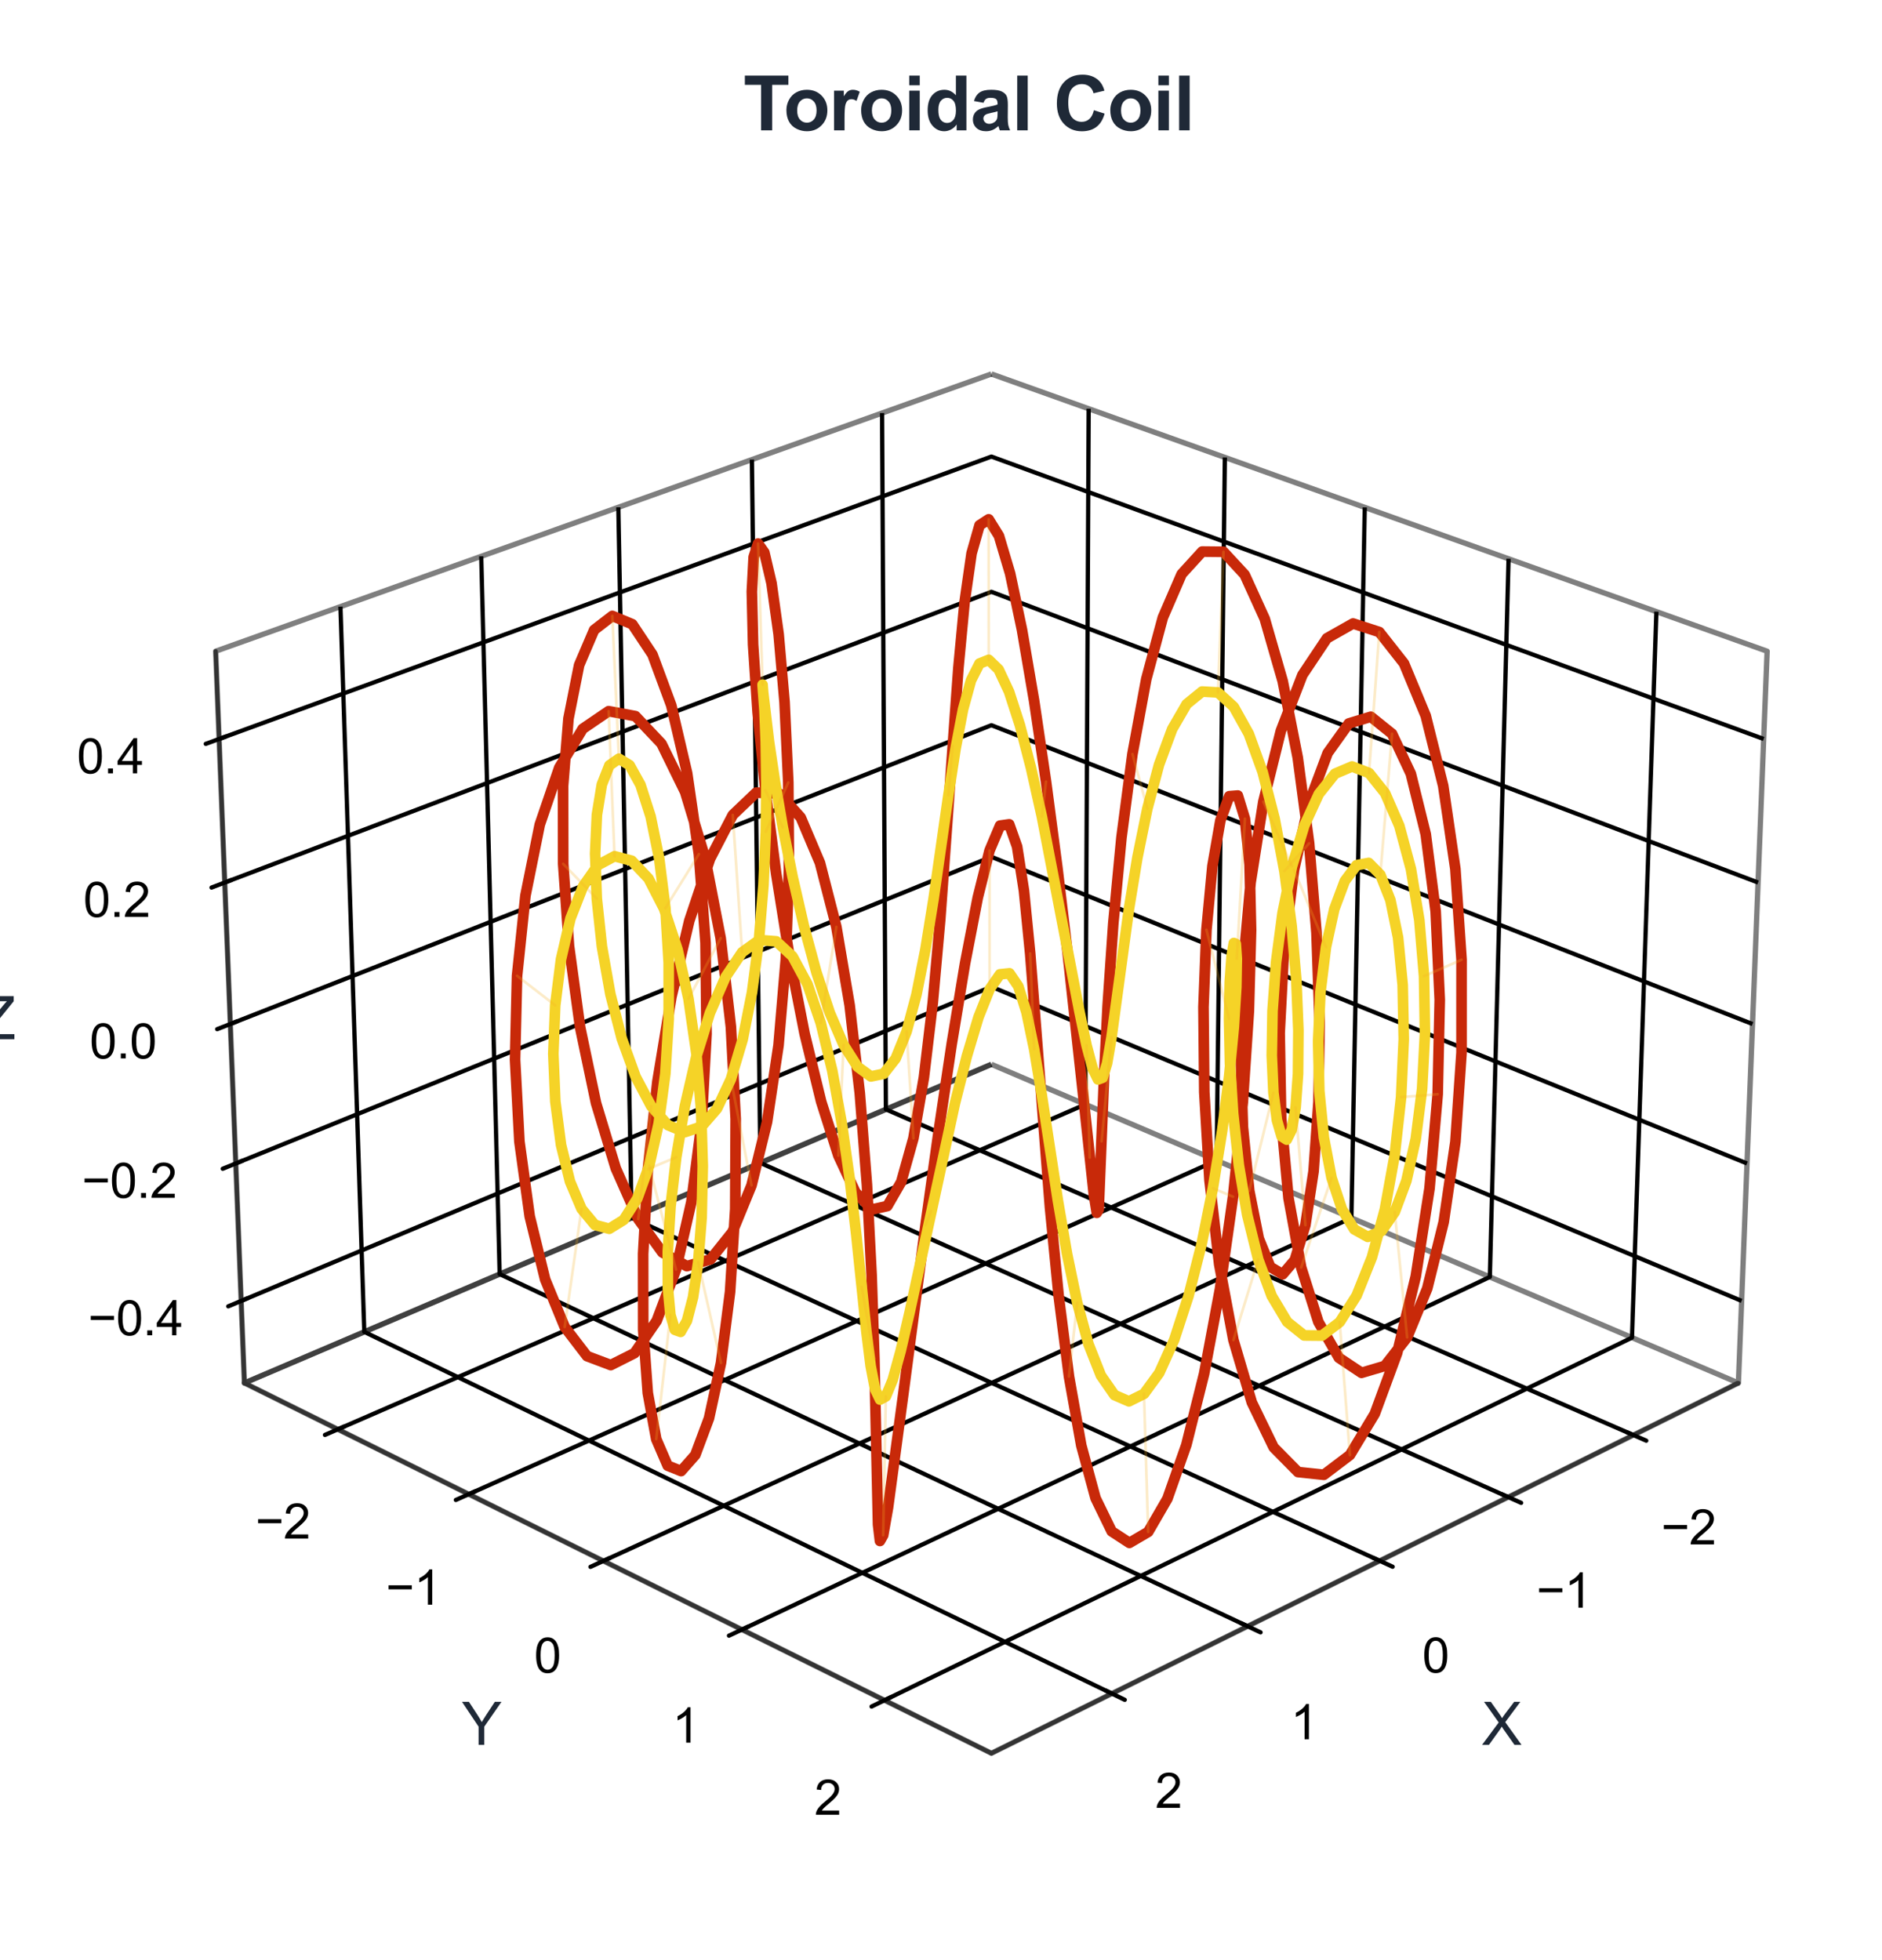 <?xml version="1.0" encoding="utf-8" standalone="no"?>
<!DOCTYPE svg PUBLIC "-//W3C//DTD SVG 1.1//EN"
  "http://www.w3.org/Graphics/SVG/1.1/DTD/svg11.dtd">
<svg xmlns:xlink="http://www.w3.org/1999/xlink" viewBox="0 0 352.534 367.141" xmlns="http://www.w3.org/2000/svg" version="1.1">
 <defs>
  <style type="text/css">*{stroke-linejoin: round; stroke-linecap: butt}</style>
 </defs>
 <g id="figure_1">
  <g id="patch_1">
   <path d="M 0 367.141 
L 352.534 367.141 
L 352.534 0 
L 0 0 
z
" style="fill: #ffffff"/>
  </g>
  <g id="patch_2">
   <path d="M 24.814 352.741 
L 338.134 352.741 
L 338.134 39.421 
L 24.814 39.421 
z
" style="fill: #ffffff"/>
  </g>
  <g id="pane3d_1">
   <g id="patch_3">
    <path d="M 185.708 199.4 
L 325.637 259.102 
L 331.018 122.005 
L 185.708 70.064 
" style="fill: none; opacity: 0.5; stroke: #000000; stroke-linejoin: miter"/>
   </g>
  </g>
  <g id="pane3d_2">
   <g id="patch_4">
    <path d="M 185.708 199.4 
L 45.78 259.102 
L 40.399 122.005 
L 185.708 70.064 
" style="fill: none; opacity: 0.5; stroke: #000000; stroke-linejoin: miter"/>
   </g>
  </g>
  <g id="pane3d_3">
   <g id="patch_5">
    <path d="M 185.708 199.4 
L 45.78 259.102 
L 185.708 328.469 
L 325.637 259.102 
" style="fill: none; opacity: 0.5; stroke: #000000; stroke-linejoin: miter"/>
   </g>
  </g>
  <g id="grid3d_1">
   <g id="Line3DCollection_1">
    <path d="M 305.965 268.854 
L 165.942 207.834 
L 165.229 77.385 
" style="fill: none; stroke: #000000; stroke-width: 0.8"/>
    <path d="M 282.523 280.475 
L 142.427 217.867 
L 140.846 86.1 
" style="fill: none; stroke: #000000; stroke-width: 0.8"/>
    <path d="M 258.445 292.411 
L 118.32 228.152 
L 115.826 95.044 
" style="fill: none; stroke: #000000; stroke-width: 0.8"/>
    <path d="M 233.703 304.676 
L 93.598 238.701 
L 90.143 104.224 
" style="fill: none; stroke: #000000; stroke-width: 0.8"/>
    <path d="M 208.269 317.284 
L 68.235 249.522 
L 63.77 113.651 
" style="fill: none; stroke: #000000; stroke-width: 0.8"/>
   </g>
  </g>
  <g id="grid3d_2">
   <g id="Line3DCollection_2">
    <path d="M 203.93 76.577 
L 203.296 206.904 
L 63.282 267.778 
" style="fill: none; stroke: #000000; stroke-width: 0.8"/>
    <path d="M 229.437 85.695 
L 227.897 217.401 
L 87.803 279.934 
" style="fill: none; stroke: #000000; stroke-width: 0.8"/>
    <path d="M 255.644 95.063 
L 253.148 228.174 
L 113.023 292.436 
" style="fill: none; stroke: #000000; stroke-width: 0.8"/>
    <path d="M 282.579 104.691 
L 279.075 239.236 
L 138.972 305.3 
" style="fill: none; stroke: #000000; stroke-width: 0.8"/>
    <path d="M 310.273 114.59 
L 305.706 250.598 
L 165.681 318.54 
" style="fill: none; stroke: #000000; stroke-width: 0.8"/>
   </g>
  </g>
  <g id="grid3d_3">
   <g id="Line3DCollection_3">
    <path d="M 45.177 243.723 
L 185.708 184.857 
L 326.24 243.723 
" style="fill: none; stroke: #000000; stroke-width: 0.8"/>
    <path d="M 44.166 217.971 
L 185.708 160.525 
L 327.251 217.971 
" style="fill: none; stroke: #000000; stroke-width: 0.8"/>
    <path d="M 43.14 191.847 
L 185.708 135.866 
L 328.277 191.847 
" style="fill: none; stroke: #000000; stroke-width: 0.8"/>
    <path d="M 42.1 165.341 
L 185.708 110.872 
L 329.317 165.341 
" style="fill: none; stroke: #000000; stroke-width: 0.8"/>
    <path d="M 41.044 138.445 
L 185.708 85.538 
L 330.373 138.445 
" style="fill: none; stroke: #000000; stroke-width: 0.8"/>
   </g>
  </g>
  <g id="axis3d_1">
   <g id="line2d_1">
    <path d="M 325.637 259.102 
L 185.708 328.469 
" style="fill: none; stroke: #333333; stroke-width: 0.8; stroke-linecap: round"/>
   </g>
   <g id="xtick_1">
    <g id="line2d_2">
     <path d="M 185.708 191.847 
" clip-path="url(#p8f6dfc2029)" style="fill: none; stroke: #333333; stroke-width: 0.8; stroke-linecap: round"/>
    </g>
    <g id="line2d_3">
     <path d="M 304.761 268.329 
L 308.378 269.906 
" style="fill: none; stroke: #000000; stroke-width: 0.8; stroke-linecap: round"/>
    </g>
    <g id="text_1">
     <!-- −2 -->
     <g transform="translate(311.159 289.343) scale(0.09 -0.09)">
      <defs>
       <path id="ArialMT-2212" d="M 3381 1997 
L 356 1997 
L 356 2522 
L 3381 2522 
L 3381 1997 
z
" transform="scale(0.016)"/>
       <path id="ArialMT-32" d="M 3222 541 
L 3222 0 
L 194 0 
Q 188 203 259 391 
Q 375 700 629 1000 
Q 884 1300 1366 1694 
Q 2113 2306 2375 2664 
Q 2638 3022 2638 3341 
Q 2638 3675 2398 3904 
Q 2159 4134 1775 4134 
Q 1369 4134 1125 3890 
Q 881 3647 878 3216 
L 300 3275 
Q 359 3922 746 4261 
Q 1134 4600 1788 4600 
Q 2447 4600 2831 4234 
Q 3216 3869 3216 3328 
Q 3216 3053 3103 2787 
Q 2991 2522 2730 2228 
Q 2469 1934 1863 1422 
Q 1356 997 1212 845 
Q 1069 694 975 541 
L 3222 541 
z
" transform="scale(0.016)"/>
      </defs>
      <use xlink:href="#ArialMT-2212"/>
      <use xlink:href="#ArialMT-32" transform="translate(58.398 0)"/>
     </g>
    </g>
   </g>
   <g id="xtick_2">
    <g id="line2d_4">
     <path d="M 185.708 191.847 
" clip-path="url(#p8f6dfc2029)" style="fill: none; stroke: #333333; stroke-width: 0.8; stroke-linecap: round"/>
    </g>
    <g id="line2d_5">
     <path d="M 281.317 279.936 
L 284.94 281.555 
" style="fill: none; stroke: #000000; stroke-width: 0.8; stroke-linecap: round"/>
    </g>
    <g id="text_2">
     <!-- −1 -->
     <g transform="translate(287.793 301.185) scale(0.09 -0.09)">
      <defs>
       <path id="ArialMT-31" d="M 2384 0 
L 1822 0 
L 1822 3584 
Q 1619 3391 1289 3197 
Q 959 3003 697 2906 
L 697 3450 
Q 1169 3672 1522 3987 
Q 1875 4303 2022 4600 
L 2384 4600 
L 2384 0 
z
" transform="scale(0.016)"/>
      </defs>
      <use xlink:href="#ArialMT-2212"/>
      <use xlink:href="#ArialMT-31" transform="translate(58.398 0)"/>
     </g>
    </g>
   </g>
   <g id="xtick_3">
    <g id="line2d_6">
     <path d="M 185.708 191.847 
" clip-path="url(#p8f6dfc2029)" style="fill: none; stroke: #333333; stroke-width: 0.8; stroke-linecap: round"/>
    </g>
    <g id="line2d_7">
     <path d="M 257.237 291.857 
L 260.864 293.521 
" style="fill: none; stroke: #000000; stroke-width: 0.8; stroke-linecap: round"/>
    </g>
    <g id="text_3">
     <!-- 0 -->
     <g transform="translate(266.417 313.349) scale(0.09 -0.09)">
      <defs>
       <path id="ArialMT-30" d="M 266 2259 
Q 266 3072 433 3567 
Q 600 4063 929 4331 
Q 1259 4600 1759 4600 
Q 2128 4600 2406 4451 
Q 2684 4303 2865 4023 
Q 3047 3744 3150 3342 
Q 3253 2941 3253 2259 
Q 3253 1453 3087 958 
Q 2922 463 2592 192 
Q 2263 -78 1759 -78 
Q 1097 -78 719 397 
Q 266 969 266 2259 
z
M 844 2259 
Q 844 1131 1108 757 
Q 1372 384 1759 384 
Q 2147 384 2411 759 
Q 2675 1134 2675 2259 
Q 2675 3391 2411 3762 
Q 2147 4134 1753 4134 
Q 1366 4134 1134 3806 
Q 844 3388 844 2259 
z
" transform="scale(0.016)"/>
      </defs>
      <use xlink:href="#ArialMT-30"/>
     </g>
    </g>
   </g>
   <g id="xtick_4">
    <g id="line2d_8">
     <path d="M 185.708 191.847 
" clip-path="url(#p8f6dfc2029)" style="fill: none; stroke: #333333; stroke-width: 0.8; stroke-linecap: round"/>
    </g>
    <g id="line2d_9">
     <path d="M 232.494 304.107 
L 236.124 305.817 
" style="fill: none; stroke: #000000; stroke-width: 0.8; stroke-linecap: round"/>
    </g>
    <g id="text_4">
     <!-- 1 -->
     <g transform="translate(241.75 325.849) scale(0.09 -0.09)">
      <use xlink:href="#ArialMT-31"/>
     </g>
    </g>
   </g>
   <g id="xtick_5">
    <g id="line2d_10">
     <path d="M 185.708 191.847 
" clip-path="url(#p8f6dfc2029)" style="fill: none; stroke: #333333; stroke-width: 0.8; stroke-linecap: round"/>
    </g>
    <g id="line2d_11">
     <path d="M 207.06 316.699 
L 210.692 318.457 
" style="fill: none; stroke: #000000; stroke-width: 0.8; stroke-linecap: round"/>
    </g>
    <g id="text_5">
     <!-- 2 -->
     <g transform="translate(216.392 338.699) scale(0.09 -0.09)">
      <use xlink:href="#ArialMT-32"/>
     </g>
    </g>
   </g>
   <g id="text_6">
    <!-- X -->
    <g style="fill: #1f2937" transform="translate(277.571 326.897) scale(0.11 -0.11)">
     <defs>
      <path id="ArialMT-58" d="M 28 0 
L 1800 2388 
L 238 4581 
L 959 4581 
L 1791 3406 
Q 2050 3041 2159 2844 
Q 2313 3094 2522 3366 
L 3444 4581 
L 4103 4581 
L 2494 2422 
L 4228 0 
L 3478 0 
L 2325 1634 
Q 2228 1775 2125 1941 
Q 1972 1691 1906 1597 
L 756 0 
L 28 0 
z
" transform="scale(0.016)"/>
     </defs>
     <use xlink:href="#ArialMT-58"/>
    </g>
   </g>
  </g>
  <g id="axis3d_2">
   <g id="line2d_12">
    <path d="M 45.78 259.102 
L 185.708 328.469 
" style="fill: none; stroke: #333333; stroke-width: 0.8; stroke-linecap: round"/>
   </g>
   <g id="xtick_6">
    <g id="line2d_13">
     <path d="M 185.708 191.847 
" clip-path="url(#p8f6dfc2029)" style="fill: none; stroke: #333333; stroke-width: 0.8; stroke-linecap: round"/>
    </g>
    <g id="line2d_14">
     <path d="M 64.486 267.255 
L 60.869 268.827 
" style="fill: none; stroke: #000000; stroke-width: 0.8; stroke-linecap: round"/>
    </g>
    <g id="text_7">
     <!-- −2 -->
     <g transform="translate(47.833 288.247) scale(0.09 -0.09)">
      <use xlink:href="#ArialMT-2212"/>
      <use xlink:href="#ArialMT-32" transform="translate(58.398 0)"/>
     </g>
    </g>
   </g>
   <g id="xtick_7">
    <g id="line2d_15">
     <path d="M 185.708 191.847 
" clip-path="url(#p8f6dfc2029)" style="fill: none; stroke: #333333; stroke-width: 0.8; stroke-linecap: round"/>
    </g>
    <g id="line2d_16">
     <path d="M 89.009 279.396 
L 85.387 281.013 
" style="fill: none; stroke: #000000; stroke-width: 0.8; stroke-linecap: round"/>
    </g>
    <g id="text_8">
     <!-- −1 -->
     <g transform="translate(72.276 300.634) scale(0.09 -0.09)">
      <use xlink:href="#ArialMT-2212"/>
      <use xlink:href="#ArialMT-31" transform="translate(58.398 0)"/>
     </g>
    </g>
   </g>
   <g id="xtick_8">
    <g id="line2d_17">
     <path d="M 185.708 191.847 
" clip-path="url(#p8f6dfc2029)" style="fill: none; stroke: #333333; stroke-width: 0.8; stroke-linecap: round"/>
    </g>
    <g id="line2d_18">
     <path d="M 114.231 291.883 
L 110.604 293.546 
" style="fill: none; stroke: #000000; stroke-width: 0.8; stroke-linecap: round"/>
    </g>
    <g id="text_9">
     <!-- 0 -->
     <g transform="translate(100.046 313.375) scale(0.09 -0.09)">
      <use xlink:href="#ArialMT-30"/>
     </g>
    </g>
   </g>
   <g id="xtick_9">
    <g id="line2d_19">
     <path d="M 185.708 191.847 
" clip-path="url(#p8f6dfc2029)" style="fill: none; stroke: #333333; stroke-width: 0.8; stroke-linecap: round"/>
    </g>
    <g id="line2d_20">
     <path d="M 140.18 304.73 
L 136.55 306.442 
" style="fill: none; stroke: #000000; stroke-width: 0.8; stroke-linecap: round"/>
    </g>
    <g id="text_10">
     <!-- 1 -->
     <g transform="translate(125.916 326.484) scale(0.09 -0.09)">
      <use xlink:href="#ArialMT-31"/>
     </g>
    </g>
   </g>
   <g id="xtick_10">
    <g id="line2d_21">
     <path d="M 185.708 191.847 
" clip-path="url(#p8f6dfc2029)" style="fill: none; stroke: #333333; stroke-width: 0.8; stroke-linecap: round"/>
    </g>
    <g id="line2d_22">
     <path d="M 166.89 317.954 
L 163.258 319.716 
" style="fill: none; stroke: #000000; stroke-width: 0.8; stroke-linecap: round"/>
    </g>
    <g id="text_11">
     <!-- 2 -->
     <g transform="translate(152.547 339.98) scale(0.09 -0.09)">
      <use xlink:href="#ArialMT-32"/>
     </g>
    </g>
   </g>
   <g id="text_12">
    <!-- Y -->
    <g style="fill: #1f2937" transform="translate(86.509 326.897) scale(0.11 -0.11)">
     <defs>
      <path id="ArialMT-59" d="M 1784 0 
L 1784 1941 
L 19 4581 
L 756 4581 
L 1659 3200 
Q 1909 2813 2125 2425 
Q 2331 2784 2625 3234 
L 3513 4581 
L 4219 4581 
L 2391 1941 
L 2391 0 
L 1784 0 
z
" transform="scale(0.016)"/>
     </defs>
     <use xlink:href="#ArialMT-59"/>
    </g>
   </g>
  </g>
  <g id="axis3d_3">
   <g id="line2d_23">
    <path d="M 45.78 259.102 
L 40.399 122.005 
" style="fill: none; stroke: #333333; stroke-width: 0.8; stroke-linecap: round"/>
   </g>
   <g id="xtick_11">
    <g id="line2d_24">
     <path d="M 185.708 191.847 
" style="fill: none; stroke: #333333; stroke-width: 0.8; stroke-linecap: round"/>
    </g>
    <g id="line2d_25">
     <path d="M 46.385 243.217 
L 42.756 244.737 
" style="fill: none; stroke: #000000; stroke-width: 0.8; stroke-linecap: round"/>
    </g>
    <g id="text_13">
     <!-- −0.4 -->
     <g transform="translate(16.487 250.165) scale(0.09 -0.09)">
      <defs>
       <path id="ArialMT-2e" d="M 581 0 
L 581 641 
L 1222 641 
L 1222 0 
L 581 0 
z
" transform="scale(0.016)"/>
       <path id="ArialMT-34" d="M 2069 0 
L 2069 1097 
L 81 1097 
L 81 1613 
L 2172 4581 
L 2631 4581 
L 2631 1613 
L 3250 1613 
L 3250 1097 
L 2631 1097 
L 2631 0 
L 2069 0 
z
M 2069 1613 
L 2069 3678 
L 634 1613 
L 2069 1613 
z
" transform="scale(0.016)"/>
      </defs>
      <use xlink:href="#ArialMT-2212"/>
      <use xlink:href="#ArialMT-30" transform="translate(58.398 0)"/>
      <use xlink:href="#ArialMT-2e" transform="translate(114.014 0)"/>
      <use xlink:href="#ArialMT-34" transform="translate(141.797 0)"/>
     </g>
    </g>
   </g>
   <g id="xtick_12">
    <g id="line2d_26">
     <path d="M 185.708 191.847 
" style="fill: none; stroke: #333333; stroke-width: 0.8; stroke-linecap: round"/>
    </g>
    <g id="line2d_27">
     <path d="M 45.383 217.477 
L 41.727 218.961 
" style="fill: none; stroke: #000000; stroke-width: 0.8; stroke-linecap: round"/>
    </g>
    <g id="text_14">
     <!-- −0.2 -->
     <g transform="translate(15.333 224.413) scale(0.09 -0.09)">
      <use xlink:href="#ArialMT-2212"/>
      <use xlink:href="#ArialMT-30" transform="translate(58.398 0)"/>
      <use xlink:href="#ArialMT-2e" transform="translate(114.014 0)"/>
      <use xlink:href="#ArialMT-32" transform="translate(141.797 0)"/>
     </g>
    </g>
   </g>
   <g id="xtick_13">
    <g id="line2d_28">
     <path d="M 185.708 191.847 
" style="fill: none; stroke: #333333; stroke-width: 0.8; stroke-linecap: round"/>
    </g>
    <g id="line2d_29">
     <path d="M 44.367 191.365 
L 40.682 192.812 
" style="fill: none; stroke: #000000; stroke-width: 0.8; stroke-linecap: round"/>
    </g>
    <g id="text_15">
     <!-- 0.0 -->
     <g transform="translate(16.792 198.289) scale(0.09 -0.09)">
      <use xlink:href="#ArialMT-30"/>
      <use xlink:href="#ArialMT-2e" transform="translate(55.615 0)"/>
      <use xlink:href="#ArialMT-30" transform="translate(83.398 0)"/>
     </g>
    </g>
   </g>
   <g id="xtick_14">
    <g id="line2d_30">
     <path d="M 185.708 191.847 
" style="fill: none; stroke: #333333; stroke-width: 0.8; stroke-linecap: round"/>
    </g>
    <g id="line2d_31">
     <path d="M 43.336 164.872 
L 39.623 166.281 
" style="fill: none; stroke: #000000; stroke-width: 0.8; stroke-linecap: round"/>
    </g>
    <g id="text_16">
     <!-- 0.2 -->
     <g transform="translate(15.605 171.783) scale(0.09 -0.09)">
      <use xlink:href="#ArialMT-30"/>
      <use xlink:href="#ArialMT-2e" transform="translate(55.615 0)"/>
      <use xlink:href="#ArialMT-32" transform="translate(83.398 0)"/>
     </g>
    </g>
   </g>
   <g id="xtick_15">
    <g id="line2d_32">
     <path d="M 185.708 191.847 
" style="fill: none; stroke: #333333; stroke-width: 0.8; stroke-linecap: round"/>
    </g>
    <g id="line2d_33">
     <path d="M 42.29 137.99 
L 38.547 139.359 
" style="fill: none; stroke: #000000; stroke-width: 0.8; stroke-linecap: round"/>
    </g>
    <g id="text_17">
     <!-- 0.4 -->
     <g transform="translate(14.4 144.887) scale(0.09 -0.09)">
      <use xlink:href="#ArialMT-30"/>
      <use xlink:href="#ArialMT-2e" transform="translate(55.615 0)"/>
      <use xlink:href="#ArialMT-34" transform="translate(83.398 0)"/>
     </g>
    </g>
   </g>
   <g id="text_18">
    <!-- Z -->
    <g style="fill: #1f2937" transform="translate(-3.901 194.691) scale(0.11 -0.11)">
     <defs>
      <path id="ArialMT-5a" d="M 128 0 
L 128 563 
L 2475 3497 
Q 2725 3809 2950 4041 
L 394 4041 
L 394 4581 
L 3675 4581 
L 3675 4041 
L 1103 863 
L 825 541 
L 3750 541 
L 3750 0 
L 128 0 
z
" transform="scale(0.016)"/>
     </defs>
     <use xlink:href="#ArialMT-5a"/>
    </g>
   </g>
  </g>
  <g id="axes_1">
   <g id="line2d_34">
    <path d="M 121.355 219.044 
L 123.14 202.646 
L 125.765 186.781 
L 129.111 172.529 
L 133.009 160.887 
L 137.259 152.68 
L 141.645 148.5 
L 145.951 148.653 
L 149.985 153.139 
L 153.594 161.659 
L 156.669 173.649 
L 159.156 188.329 
L 161.05 204.772 
L 162.394 221.967 
L 163.271 238.886 
L 163.788 254.541 
L 164.473 285.617 
L 164.833 288.693 
L 165.433 287.624 
L 166.345 282.441 
L 169.221 261.06 
L 173.378 229.481 
L 175.783 212.25 
L 178.28 195.551 
L 180.769 180.512 
L 183.154 168.163 
L 185.358 159.354 
L 187.328 154.678 
L 189.045 154.436 
L 190.522 158.607 
L 191.807 166.869 
L 192.972 178.63 
L 196.678 226.166 
L 198.3 242.709 
L 200.242 257.895 
L 202.544 270.81 
L 205.219 280.677 
L 208.243 286.893 
L 211.56 289.056 
L 215.078 286.994 
L 218.679 280.774 
L 222.221 270.714 
L 225.552 257.378 
L 228.517 241.551 
L 230.972 224.205 
L 232.805 206.442 
L 233.938 189.417 
L 234.35 174.259 
L 234.072 161.978 
L 233.196 153.389 
L 231.864 149.039 
L 230.263 149.17 
L 228.604 153.705 
L 227.108 162.263 
L 225.989 174.195 
L 225.432 188.645 
L 225.587 204.618 
L 226.554 221.046 
L 228.378 236.861 
L 231.045 251.055 
L 234.486 262.733 
L 238.577 271.159 
L 243.148 275.787 
L 247.989 276.296 
L 252.864 272.601 
L 257.522 264.865 
L 261.711 253.498 
L 265.197 239.141 
L 267.779 222.639 
L 269.306 204.996 
L 269.692 187.312 
L 268.923 170.718 
L 267.069 156.289 
L 264.275 144.965 
L 260.756 137.475 
L 256.783 134.281 
L 252.659 135.537 
L 248.695 141.084 
L 245.188 150.464 
L 242.397 162.962 
L 240.523 177.666 
L 239.701 193.538 
L 239.987 209.49 
L 241.362 224.456 
L 243.735 237.454 
L 246.95 247.645 
L 250.799 254.372 
L 255.037 257.195 
L 259.392 255.908 
L 263.587 250.547 
L 267.35 241.389 
L 270.433 228.943 
L 272.627 213.921 
L 273.774 197.206 
L 273.779 179.803 
L 272.617 162.786 
L 270.339 147.224 
L 267.069 134.111 
L 262.996 124.294 
L 258.366 118.406 
L 253.457 116.81 
L 248.563 119.574 
L 243.969 126.454 
L 239.929 136.921 
L 236.647 150.198 
L 234.262 165.329 
L 232.842 181.249 
L 232.385 196.863 
L 232.818 211.126 
L 234.012 223.106 
L 235.792 232.036 
L 237.953 237.355 
L 240.274 238.733 
L 242.534 236.075 
L 244.522 229.527 
L 246.054 219.461 
L 246.978 206.455 
L 247.182 191.263 
L 246.603 174.78 
L 245.226 157.995 
L 243.089 141.935 
L 240.274 127.607 
L 236.909 115.93 
L 233.152 107.67 
L 229.183 103.377 
L 225.19 103.338 
L 221.35 107.547 
L 217.82 115.701 
L 214.72 127.215 
L 212.128 141.273 
L 210.074 156.892 
L 208.542 172.998 
L 207.476 188.508 
L 206.784 202.41 
L 205.803 226.594 
L 205.448 227.221 
L 204.912 223.909 
L 203.045 206.525 
L 199.986 178.516 
L 198.059 162.508 
L 195.941 146.427 
L 193.706 131.264 
L 191.437 117.983 
L 189.217 107.453 
L 187.118 100.389 
L 185.197 97.293 
L 183.487 98.404 
L 181.993 103.676 
L 180.691 112.769 
L 179.53 125.073 
L 176.123 172.231 
L 174.723 187.9 
L 173.065 201.854 
L 171.103 213.251 
L 168.815 221.432 
L 166.212 225.953 
L 163.333 226.595 
L 160.244 223.366 
L 157.038 216.491 
L 153.824 206.399 
L 150.726 193.695 
L 147.872 179.14 
L 145.384 163.609 
L 143.371 148.054 
L 141.916 133.455 
L 141.068 120.76 
L 140.835 110.827 
L 141.176 104.357 
L 142 101.837 
L 143.173 103.496 
L 144.523 109.275 
L 145.854 118.827 
L 146.964 131.544 
L 147.661 146.602 
L 147.779 163.028 
L 147.195 179.78 
L 145.835 195.824 
L 143.682 210.198 
L 140.774 222.075 
L 137.203 230.802 
L 133.107 235.927 
L 128.661 237.211 
L 124.07 234.635 
L 119.555 228.391 
L 115.341 218.874 
L 111.648 206.662 
L 108.674 192.493 
L 106.584 177.235 
L 105.495 161.841 
L 105.467 147.306 
L 106.49 134.596 
L 108.483 124.594 
L 111.292 118.023 
L 114.7 115.391 
L 118.442 116.945 
L 122.221 122.639 
L 125.74 132.144 
L 128.717 144.87 
L 130.916 160.014 
L 132.161 176.631 
L 132.347 193.703 
L 131.445 210.212 
L 129.502 225.203 
L 126.632 237.84 
L 123.009 247.44 
L 118.852 253.507 
L 114.412 255.744 
L 109.962 254.067 
L 105.774 248.604 
L 102.114 239.691 
L 99.221 227.868 
L 97.294 213.85 
L 96.479 198.507 
L 96.854 182.814 
L 98.422 167.803 
L 101.108 154.492 
L 104.758 143.815 
L 109.149 136.546 
L 114.008 133.236 
L 119.028 134.164 
L 123.902 139.313 
L 128.341 148.378 
L 132.1 160.787 
L 134.994 175.763 
L 136.91 192.378 
L 137.809 209.628 
L 137.725 226.498 
L 136.757 242.023 
L 135.054 255.336 
L 132.809 265.71 
L 130.241 272.586 
L 127.584 275.598 
L 125.071 274.588 
L 122.925 269.617 
L 121.343 260.973 
L 120.486 249.159 
L 120.47 234.888 
L 121.355 219.044 
L 121.355 219.044 
" clip-path="url(#p8f6dfc2029)" style="fill: none; stroke: #c82909; stroke-width: 2; stroke-linecap: round"/>
   </g>
   <g id="line2d_35">
    <path d="M 126.67 216.798 
L 128.288 207.232 
L 130.418 198.011 
L 132.986 189.766 
L 135.891 183.072 
L 139.014 178.404 
L 142.23 176.105 
L 145.412 176.356 
L 148.449 179.168 
L 151.248 184.378 
L 153.743 191.669 
L 155.899 200.595 
L 157.71 210.611 
L 159.199 221.113 
L 160.412 231.477 
L 162.28 249.4 
L 163.091 255.919 
L 163.925 260.273 
L 164.854 262.21 
L 165.936 261.614 
L 167.213 258.52 
L 168.708 253.109 
L 170.422 245.71 
L 178.862 206.762 
L 181.108 197.867 
L 183.294 190.562 
L 185.371 185.337 
L 187.31 182.539 
L 189.098 182.349 
L 190.742 184.769 
L 192.268 189.624 
L 193.719 196.582 
L 195.147 205.178 
L 198.171 224.977 
L 199.88 234.918 
L 201.777 244.05 
L 203.89 251.806 
L 206.223 257.701 
L 208.762 261.359 
L 211.47 262.537 
L 214.29 261.137 
L 217.15 257.215 
L 219.961 250.981 
L 222.632 242.792 
L 225.07 233.137 
L 227.193 222.605 
L 228.933 211.854 
L 230.248 201.564 
L 231.125 192.393 
L 231.583 184.925 
L 231.676 179.632 
L 231.485 176.833 
L 231.119 176.676 
L 230.7 179.126 
L 230.358 183.975 
L 230.221 190.853 
L 230.401 199.264 
L 230.992 208.62 
L 232.056 218.282 
L 233.624 227.601 
L 235.689 235.956 
L 238.212 242.792 
L 241.116 247.65 
L 244.295 250.194 
L 247.622 250.224 
L 250.948 247.695 
L 254.12 242.718 
L 256.985 235.555 
L 259.402 226.61 
L 261.254 216.402 
L 262.453 205.543 
L 262.952 194.692 
L 262.748 184.517 
L 261.883 175.646 
L 260.445 168.626 
L 258.562 163.878 
L 256.392 161.669 
L 254.111 162.092 
L 251.902 165.059 
L 249.94 170.31 
L 248.379 177.435 
L 247.342 185.903 
L 246.912 195.103 
L 247.129 204.384 
L 247.985 213.103 
L 249.428 220.658 
L 251.368 226.531 
L 253.678 230.313 
L 256.208 231.725 
L 258.793 230.639 
L 261.261 227.079 
L 263.445 221.218 
L 265.196 213.377 
L 266.386 203.998 
L 266.922 193.626 
L 266.752 182.875 
L 265.865 172.391 
L 264.295 162.809 
L 262.12 154.715 
L 259.457 148.599 
L 256.449 144.824 
L 253.263 143.598 
L 250.071 144.953 
L 247.039 148.751 
L 244.316 154.682 
L 242.023 162.3 
L 240.246 171.046 
L 239.027 180.296 
L 238.368 189.401 
L 238.23 197.731 
L 238.54 204.719 
L 239.194 209.89 
L 240.071 212.892 
L 241.035 213.512 
L 241.953 211.683 
L 242.694 207.492 
L 243.144 201.168 
L 243.212 193.069 
L 242.828 183.665 
L 241.958 173.51 
L 240.593 163.207 
L 238.76 153.38 
L 236.513 144.631 
L 233.929 137.499 
L 231.107 132.428 
L 228.153 129.729 
L 225.178 129.56 
L 222.288 131.91 
L 219.572 136.596 
L 217.103 143.278 
L 214.926 151.485 
L 213.06 160.643 
L 211.497 170.126 
L 209.131 187.539 
L 208.212 194.325 
L 207.377 199.218 
L 206.552 201.909 
L 205.67 202.232 
L 204.676 200.165 
L 203.527 195.834 
L 202.197 189.496 
L 195.158 152.972 
L 193.116 143.844 
L 191.054 135.886 
L 189.022 129.611 
L 187.062 125.428 
L 185.209 123.62 
L 183.481 124.314 
L 181.883 127.472 
L 180.4 132.893 
L 179.004 140.22 
L 177.651 148.972 
L 174.876 168.412 
L 173.351 177.853 
L 171.675 186.309 
L 169.82 193.266 
L 167.772 198.313 
L 165.536 201.164 
L 163.137 201.671 
L 160.614 199.829 
L 158.026 195.77 
L 155.44 189.758 
L 152.933 182.17 
L 150.582 173.48 
L 148.463 164.23 
L 146.64 155.005 
L 145.161 146.398 
L 144.054 138.973 
L 142.936 129.578 
L 142.845 128.282 
L 143.204 133.093 
L 143.441 138.952 
L 143.561 146.693 
L 143.449 155.84 
L 143.01 165.83 
L 142.166 176.052 
L 140.871 185.891 
L 139.112 194.768 
L 136.907 202.176 
L 134.311 207.705 
L 131.405 211.066 
L 128.297 212.101 
L 125.112 210.789 
L 121.987 207.248 
L 119.062 201.722 
L 116.472 194.575 
L 114.336 186.266 
L 112.753 177.332 
L 111.791 168.356 
L 111.481 159.935 
L 111.812 152.641 
L 112.733 146.988 
L 114.151 143.39 
L 115.936 142.136 
L 117.933 143.359 
L 119.97 147.032 
L 121.872 152.964 
L 123.476 160.817 
L 124.64 170.129 
L 125.259 180.351 
L 125.264 190.881 
L 124.633 201.113 
L 123.391 210.465 
L 121.602 218.42 
L 119.37 224.551 
L 116.826 228.543 
L 114.127 230.207 
L 111.438 229.487 
L 108.931 226.466 
L 106.767 221.358 
L 105.091 214.505 
L 104.023 206.352 
L 103.646 197.436 
L 104.003 188.348 
L 105.089 179.701 
L 106.856 172.094 
L 109.209 166.069 
L 112.016 162.069 
L 115.115 160.41 
L 118.329 161.252 
L 121.477 164.589 
L 124.391 170.251 
L 126.925 177.916 
L 128.967 187.134 
L 130.445 197.365 
L 131.332 208.013 
L 131.641 218.465 
L 131.429 228.13 
L 130.784 236.47 
L 129.822 243.029 
L 128.677 247.456 
L 127.494 249.524 
L 126.416 249.138 
L 125.581 246.344 
L 125.108 241.332 
L 125.093 234.425 
L 125.603 226.066 
L 126.67 216.798 
L 126.67 216.798 
" clip-path="url(#p8f6dfc2029)" style="fill: none; stroke: #f5d327; stroke-width: 2; stroke-linecap: round"/>
   </g>
   <g id="line2d_36">
    <path d="M 121.355 219.044 
L 126.67 216.798 
" clip-path="url(#p8f6dfc2029)" style="fill: none; stroke: #f5b027; stroke-opacity: 0.25; stroke-width: 0.5; stroke-linecap: round"/>
   </g>
   <g id="line2d_37">
    <path d="M 137.259 152.68 
L 139.014 178.404 
" clip-path="url(#p8f6dfc2029)" style="fill: none; stroke: #f5b027; stroke-opacity: 0.25; stroke-width: 0.5; stroke-linecap: round"/>
   </g>
   <g id="line2d_38">
    <path d="M 156.669 173.649 
L 153.743 191.669 
" clip-path="url(#p8f6dfc2029)" style="fill: none; stroke: #f5b027; stroke-opacity: 0.25; stroke-width: 0.5; stroke-linecap: round"/>
   </g>
   <g id="line2d_39">
    <path d="M 163.788 254.541 
L 161.414 241.092 
" clip-path="url(#p8f6dfc2029)" style="fill: none; stroke: #f5b027; stroke-opacity: 0.25; stroke-width: 0.5; stroke-linecap: round"/>
   </g>
   <g id="line2d_40">
    <path d="M 165.433 287.624 
L 165.936 261.614 
" clip-path="url(#p8f6dfc2029)" style="fill: none; stroke: #f5b027; stroke-opacity: 0.25; stroke-width: 0.5; stroke-linecap: round"/>
   </g>
   <g id="line2d_41">
    <path d="M 173.378 229.481 
L 174.416 226.881 
" clip-path="url(#p8f6dfc2029)" style="fill: none; stroke: #f5b027; stroke-opacity: 0.25; stroke-width: 0.5; stroke-linecap: round"/>
   </g>
   <g id="line2d_42">
    <path d="M 185.358 159.354 
L 185.371 185.337 
" clip-path="url(#p8f6dfc2029)" style="fill: none; stroke: #f5b027; stroke-opacity: 0.25; stroke-width: 0.5; stroke-linecap: round"/>
   </g>
   <g id="line2d_43">
    <path d="M 192.972 178.63 
L 193.719 196.582 
" clip-path="url(#p8f6dfc2029)" style="fill: none; stroke: #f5b027; stroke-opacity: 0.25; stroke-width: 0.5; stroke-linecap: round"/>
   </g>
   <g id="line2d_44">
    <path d="M 200.242 257.895 
L 201.777 244.05 
" clip-path="url(#p8f6dfc2029)" style="fill: none; stroke: #f5b027; stroke-opacity: 0.25; stroke-width: 0.5; stroke-linecap: round"/>
   </g>
   <g id="line2d_45">
    <path d="M 215.078 286.994 
L 214.29 261.137 
" clip-path="url(#p8f6dfc2029)" style="fill: none; stroke: #f5b027; stroke-opacity: 0.25; stroke-width: 0.5; stroke-linecap: round"/>
   </g>
   <g id="line2d_46">
    <path d="M 230.972 224.205 
L 227.193 222.605 
" clip-path="url(#p8f6dfc2029)" style="fill: none; stroke: #f5b027; stroke-opacity: 0.25; stroke-width: 0.5; stroke-linecap: round"/>
   </g>
   <g id="line2d_47">
    <path d="M 233.196 153.389 
L 231.676 179.632 
" clip-path="url(#p8f6dfc2029)" style="fill: none; stroke: #f5b027; stroke-opacity: 0.25; stroke-width: 0.5; stroke-linecap: round"/>
   </g>
   <g id="line2d_48">
    <path d="M 225.989 174.195 
L 230.221 190.853 
" clip-path="url(#p8f6dfc2029)" style="fill: none; stroke: #f5b027; stroke-opacity: 0.25; stroke-width: 0.5; stroke-linecap: round"/>
   </g>
   <g id="line2d_49">
    <path d="M 231.045 251.055 
L 235.689 235.956 
" clip-path="url(#p8f6dfc2029)" style="fill: none; stroke: #f5b027; stroke-opacity: 0.25; stroke-width: 0.5; stroke-linecap: round"/>
   </g>
   <g id="line2d_50">
    <path d="M 252.864 272.601 
L 250.948 247.695 
" clip-path="url(#p8f6dfc2029)" style="fill: none; stroke: #f5b027; stroke-opacity: 0.25; stroke-width: 0.5; stroke-linecap: round"/>
   </g>
   <g id="line2d_51">
    <path d="M 269.306 204.996 
L 262.453 205.543 
" clip-path="url(#p8f6dfc2029)" style="fill: none; stroke: #f5b027; stroke-opacity: 0.25; stroke-width: 0.5; stroke-linecap: round"/>
   </g>
   <g id="line2d_52">
    <path d="M 260.756 137.475 
L 258.562 163.878 
" clip-path="url(#p8f6dfc2029)" style="fill: none; stroke: #f5b027; stroke-opacity: 0.25; stroke-width: 0.5; stroke-linecap: round"/>
   </g>
   <g id="line2d_53">
    <path d="M 242.397 162.962 
L 248.379 177.435 
" clip-path="url(#p8f6dfc2029)" style="fill: none; stroke: #f5b027; stroke-opacity: 0.25; stroke-width: 0.5; stroke-linecap: round"/>
   </g>
   <g id="line2d_54">
    <path d="M 243.735 237.454 
L 249.428 220.658 
" clip-path="url(#p8f6dfc2029)" style="fill: none; stroke: #f5b027; stroke-opacity: 0.25; stroke-width: 0.5; stroke-linecap: round"/>
   </g>
   <g id="line2d_55">
    <path d="M 263.587 250.547 
L 261.261 227.079 
" clip-path="url(#p8f6dfc2029)" style="fill: none; stroke: #f5b027; stroke-opacity: 0.25; stroke-width: 0.5; stroke-linecap: round"/>
   </g>
   <g id="line2d_56">
    <path d="M 273.779 179.803 
L 266.752 182.875 
" clip-path="url(#p8f6dfc2029)" style="fill: none; stroke: #f5b027; stroke-opacity: 0.25; stroke-width: 0.5; stroke-linecap: round"/>
   </g>
   <g id="line2d_57">
    <path d="M 258.366 118.406 
L 256.449 144.824 
" clip-path="url(#p8f6dfc2029)" style="fill: none; stroke: #f5b027; stroke-opacity: 0.25; stroke-width: 0.5; stroke-linecap: round"/>
   </g>
   <g id="line2d_58">
    <path d="M 236.647 150.198 
L 242.023 162.3 
" clip-path="url(#p8f6dfc2029)" style="fill: none; stroke: #f5b027; stroke-opacity: 0.25; stroke-width: 0.5; stroke-linecap: round"/>
   </g>
   <g id="line2d_59">
    <path d="M 234.012 223.106 
L 238.54 204.719 
" clip-path="url(#p8f6dfc2029)" style="fill: none; stroke: #f5b027; stroke-opacity: 0.25; stroke-width: 0.5; stroke-linecap: round"/>
   </g>
   <g id="line2d_60">
    <path d="M 244.522 229.527 
L 242.694 207.492 
" clip-path="url(#p8f6dfc2029)" style="fill: none; stroke: #f5b027; stroke-opacity: 0.25; stroke-width: 0.5; stroke-linecap: round"/>
   </g>
   <g id="line2d_61">
    <path d="M 245.226 157.995 
L 240.593 163.207 
" clip-path="url(#p8f6dfc2029)" style="fill: none; stroke: #f5b027; stroke-opacity: 0.25; stroke-width: 0.5; stroke-linecap: round"/>
   </g>
   <g id="line2d_62">
    <path d="M 229.183 103.377 
L 228.153 129.729 
" clip-path="url(#p8f6dfc2029)" style="fill: none; stroke: #f5b027; stroke-opacity: 0.25; stroke-width: 0.5; stroke-linecap: round"/>
   </g>
   <g id="line2d_63">
    <path d="M 212.128 141.273 
L 214.926 151.485 
" clip-path="url(#p8f6dfc2029)" style="fill: none; stroke: #f5b027; stroke-opacity: 0.25; stroke-width: 0.5; stroke-linecap: round"/>
   </g>
   <g id="line2d_64">
    <path d="M 206.355 213.821 
L 208.212 194.325 
" clip-path="url(#p8f6dfc2029)" style="fill: none; stroke: #f5b027; stroke-opacity: 0.25; stroke-width: 0.5; stroke-linecap: round"/>
   </g>
   <g id="line2d_65">
    <path d="M 204.124 216.87 
L 203.527 195.834 
" clip-path="url(#p8f6dfc2029)" style="fill: none; stroke: #f5b027; stroke-opacity: 0.25; stroke-width: 0.5; stroke-linecap: round"/>
   </g>
   <g id="line2d_66">
    <path d="M 195.941 146.427 
L 195.158 152.972 
" clip-path="url(#p8f6dfc2029)" style="fill: none; stroke: #f5b027; stroke-opacity: 0.25; stroke-width: 0.5; stroke-linecap: round"/>
   </g>
   <g id="line2d_67">
    <path d="M 185.197 97.293 
L 185.209 123.62 
" clip-path="url(#p8f6dfc2029)" style="fill: none; stroke: #f5b027; stroke-opacity: 0.25; stroke-width: 0.5; stroke-linecap: round"/>
   </g>
   <g id="line2d_68">
    <path d="M 178.44 139.755 
L 177.651 148.972 
" clip-path="url(#p8f6dfc2029)" style="fill: none; stroke: #f5b027; stroke-opacity: 0.25; stroke-width: 0.5; stroke-linecap: round"/>
   </g>
   <g id="line2d_69">
    <path d="M 171.103 213.251 
L 169.82 193.266 
" clip-path="url(#p8f6dfc2029)" style="fill: none; stroke: #f5b027; stroke-opacity: 0.25; stroke-width: 0.5; stroke-linecap: round"/>
   </g>
   <g id="line2d_70">
    <path d="M 157.038 216.491 
L 158.026 195.77 
" clip-path="url(#p8f6dfc2029)" style="fill: none; stroke: #f5b027; stroke-opacity: 0.25; stroke-width: 0.5; stroke-linecap: round"/>
   </g>
   <g id="line2d_71">
    <path d="M 143.371 148.054 
L 146.64 155.005 
" clip-path="url(#p8f6dfc2029)" style="fill: none; stroke: #f5b027; stroke-opacity: 0.25; stroke-width: 0.5; stroke-linecap: round"/>
   </g>
   <g id="line2d_72">
    <path d="M 142 101.837 
L 142.845 128.282 
" clip-path="url(#p8f6dfc2029)" style="fill: none; stroke: #f5b027; stroke-opacity: 0.25; stroke-width: 0.5; stroke-linecap: round"/>
   </g>
   <g id="line2d_73">
    <path d="M 147.661 146.602 
L 143.449 155.84 
" clip-path="url(#p8f6dfc2029)" style="fill: none; stroke: #f5b027; stroke-opacity: 0.25; stroke-width: 0.5; stroke-linecap: round"/>
   </g>
   <g id="line2d_74">
    <path d="M 140.774 222.075 
L 136.907 202.176 
" clip-path="url(#p8f6dfc2029)" style="fill: none; stroke: #f5b027; stroke-opacity: 0.25; stroke-width: 0.5; stroke-linecap: round"/>
   </g>
   <g id="line2d_75">
    <path d="M 119.555 228.391 
L 121.987 207.248 
" clip-path="url(#p8f6dfc2029)" style="fill: none; stroke: #f5b027; stroke-opacity: 0.25; stroke-width: 0.5; stroke-linecap: round"/>
   </g>
   <g id="line2d_76">
    <path d="M 105.495 161.841 
L 111.791 168.356 
" clip-path="url(#p8f6dfc2029)" style="fill: none; stroke: #f5b027; stroke-opacity: 0.25; stroke-width: 0.5; stroke-linecap: round"/>
   </g>
   <g id="line2d_77">
    <path d="M 114.7 115.391 
L 115.936 142.136 
" clip-path="url(#p8f6dfc2029)" style="fill: none; stroke: #f5b027; stroke-opacity: 0.25; stroke-width: 0.5; stroke-linecap: round"/>
   </g>
   <g id="line2d_78">
    <path d="M 130.916 160.014 
L 124.64 170.129 
" clip-path="url(#p8f6dfc2029)" style="fill: none; stroke: #f5b027; stroke-opacity: 0.25; stroke-width: 0.5; stroke-linecap: round"/>
   </g>
   <g id="line2d_79">
    <path d="M 126.632 237.84 
L 121.602 218.42 
" clip-path="url(#p8f6dfc2029)" style="fill: none; stroke: #f5b027; stroke-opacity: 0.25; stroke-width: 0.5; stroke-linecap: round"/>
   </g>
   <g id="line2d_80">
    <path d="M 105.774 248.604 
L 108.931 226.466 
" clip-path="url(#p8f6dfc2029)" style="fill: none; stroke: #f5b027; stroke-opacity: 0.25; stroke-width: 0.5; stroke-linecap: round"/>
   </g>
   <g id="line2d_81">
    <path d="M 96.854 182.814 
L 104.003 188.348 
" clip-path="url(#p8f6dfc2029)" style="fill: none; stroke: #f5b027; stroke-opacity: 0.25; stroke-width: 0.5; stroke-linecap: round"/>
   </g>
   <g id="line2d_82">
    <path d="M 114.008 133.236 
L 115.115 160.41 
" clip-path="url(#p8f6dfc2029)" style="fill: none; stroke: #f5b027; stroke-opacity: 0.25; stroke-width: 0.5; stroke-linecap: round"/>
   </g>
   <g id="line2d_83">
    <path d="M 134.994 175.763 
L 128.967 187.134 
" clip-path="url(#p8f6dfc2029)" style="fill: none; stroke: #f5b027; stroke-opacity: 0.25; stroke-width: 0.5; stroke-linecap: round"/>
   </g>
   <g id="line2d_84">
    <path d="M 135.054 255.336 
L 130.784 236.47 
" clip-path="url(#p8f6dfc2029)" style="fill: none; stroke: #f5b027; stroke-opacity: 0.25; stroke-width: 0.5; stroke-linecap: round"/>
   </g>
   <g id="line2d_85">
    <path d="M 122.925 269.617 
L 125.581 246.344 
" clip-path="url(#p8f6dfc2029)" style="fill: none; stroke: #f5b027; stroke-opacity: 0.25; stroke-width: 0.5; stroke-linecap: round"/>
   </g>
   <g id="text_19">
    <!-- Toroidal Coil -->
    <g style="fill: #1f2937" transform="translate(139.217 24.421) scale(0.14 -0.14)">
     <defs>
      <path id="Arial-BoldMT-54" d="M 1497 0 
L 1497 3806 
L 138 3806 
L 138 4581 
L 3778 4581 
L 3778 3806 
L 2422 3806 
L 2422 0 
L 1497 0 
z
" transform="scale(0.016)"/>
      <path id="Arial-BoldMT-6f" d="M 256 1706 
Q 256 2144 472 2553 
Q 688 2963 1083 3178 
Q 1478 3394 1966 3394 
Q 2719 3394 3200 2905 
Q 3681 2416 3681 1669 
Q 3681 916 3195 420 
Q 2709 -75 1972 -75 
Q 1516 -75 1102 131 
Q 688 338 472 736 
Q 256 1134 256 1706 
z
M 1156 1659 
Q 1156 1166 1390 903 
Q 1625 641 1969 641 
Q 2313 641 2545 903 
Q 2778 1166 2778 1666 
Q 2778 2153 2545 2415 
Q 2313 2678 1969 2678 
Q 1625 2678 1390 2415 
Q 1156 2153 1156 1659 
z
" transform="scale(0.016)"/>
      <path id="Arial-BoldMT-72" d="M 1300 0 
L 422 0 
L 422 3319 
L 1238 3319 
L 1238 2847 
Q 1447 3181 1614 3287 
Q 1781 3394 1994 3394 
Q 2294 3394 2572 3228 
L 2300 2463 
Q 2078 2606 1888 2606 
Q 1703 2606 1575 2504 
Q 1447 2403 1373 2137 
Q 1300 1872 1300 1025 
L 1300 0 
z
" transform="scale(0.016)"/>
      <path id="Arial-BoldMT-69" d="M 459 3769 
L 459 4581 
L 1338 4581 
L 1338 3769 
L 459 3769 
z
M 459 0 
L 459 3319 
L 1338 3319 
L 1338 0 
L 459 0 
z
" transform="scale(0.016)"/>
      <path id="Arial-BoldMT-64" d="M 3503 0 
L 2688 0 
L 2688 488 
Q 2484 203 2207 64 
Q 1931 -75 1650 -75 
Q 1078 -75 670 386 
Q 263 847 263 1672 
Q 263 2516 659 2955 
Q 1056 3394 1663 3394 
Q 2219 3394 2625 2931 
L 2625 4581 
L 3503 4581 
L 3503 0 
z
M 1159 1731 
Q 1159 1200 1306 963 
Q 1519 619 1900 619 
Q 2203 619 2415 876 
Q 2628 1134 2628 1647 
Q 2628 2219 2422 2470 
Q 2216 2722 1894 2722 
Q 1581 2722 1370 2473 
Q 1159 2225 1159 1731 
z
" transform="scale(0.016)"/>
      <path id="Arial-BoldMT-61" d="M 1116 2306 
L 319 2450 
Q 453 2931 781 3162 
Q 1109 3394 1756 3394 
Q 2344 3394 2631 3255 
Q 2919 3116 3036 2902 
Q 3153 2688 3153 2116 
L 3144 1091 
Q 3144 653 3186 445 
Q 3228 238 3344 0 
L 2475 0 
Q 2441 88 2391 259 
Q 2369 338 2359 363 
Q 2134 144 1878 34 
Q 1622 -75 1331 -75 
Q 819 -75 523 203 
Q 228 481 228 906 
Q 228 1188 362 1408 
Q 497 1628 739 1745 
Q 981 1863 1438 1950 
Q 2053 2066 2291 2166 
L 2291 2253 
Q 2291 2506 2166 2614 
Q 2041 2722 1694 2722 
Q 1459 2722 1328 2630 
Q 1197 2538 1116 2306 
z
M 2291 1594 
Q 2122 1538 1756 1459 
Q 1391 1381 1278 1306 
Q 1106 1184 1106 997 
Q 1106 813 1243 678 
Q 1381 544 1594 544 
Q 1831 544 2047 700 
Q 2206 819 2256 991 
Q 2291 1103 2291 1419 
L 2291 1594 
z
" transform="scale(0.016)"/>
      <path id="Arial-BoldMT-6c" d="M 459 0 
L 459 4581 
L 1338 4581 
L 1338 0 
L 459 0 
z
" transform="scale(0.016)"/>
      <path id="Arial-BoldMT-20" transform="scale(0.016)"/>
      <path id="Arial-BoldMT-43" d="M 3397 1684 
L 4294 1400 
Q 4088 650 3608 286 
Q 3128 -78 2391 -78 
Q 1478 -78 890 545 
Q 303 1169 303 2250 
Q 303 3394 893 4026 
Q 1484 4659 2447 4659 
Q 3288 4659 3813 4163 
Q 4125 3869 4281 3319 
L 3366 3100 
Q 3284 3456 3026 3662 
Q 2769 3869 2400 3869 
Q 1891 3869 1573 3503 
Q 1256 3138 1256 2319 
Q 1256 1450 1568 1081 
Q 1881 713 2381 713 
Q 2750 713 3015 947 
Q 3281 1181 3397 1684 
z
" transform="scale(0.016)"/>
     </defs>
     <use xlink:href="#Arial-BoldMT-54"/>
     <use xlink:href="#Arial-BoldMT-6f" transform="translate(53.709 0)"/>
     <use xlink:href="#Arial-BoldMT-72" transform="translate(114.793 0)"/>
     <use xlink:href="#Arial-BoldMT-6f" transform="translate(153.709 0)"/>
     <use xlink:href="#Arial-BoldMT-69" transform="translate(214.793 0)"/>
     <use xlink:href="#Arial-BoldMT-64" transform="translate(242.576 0)"/>
     <use xlink:href="#Arial-BoldMT-61" transform="translate(303.66 0)"/>
     <use xlink:href="#Arial-BoldMT-6c" transform="translate(359.275 0)"/>
     <use xlink:href="#Arial-BoldMT-20" transform="translate(387.059 0)"/>
     <use xlink:href="#Arial-BoldMT-43" transform="translate(414.842 0)"/>
     <use xlink:href="#Arial-BoldMT-6f" transform="translate(487.059 0)"/>
     <use xlink:href="#Arial-BoldMT-69" transform="translate(548.143 0)"/>
     <use xlink:href="#Arial-BoldMT-6c" transform="translate(575.926 0)"/>
    </g>
   </g>
  </g>
 </g>
 <defs>
  <clipPath id="p8f6dfc2029">
   <rect x="24.814" y="39.421" width="313.32" height="313.32"/>
  </clipPath>
 </defs>
</svg>
